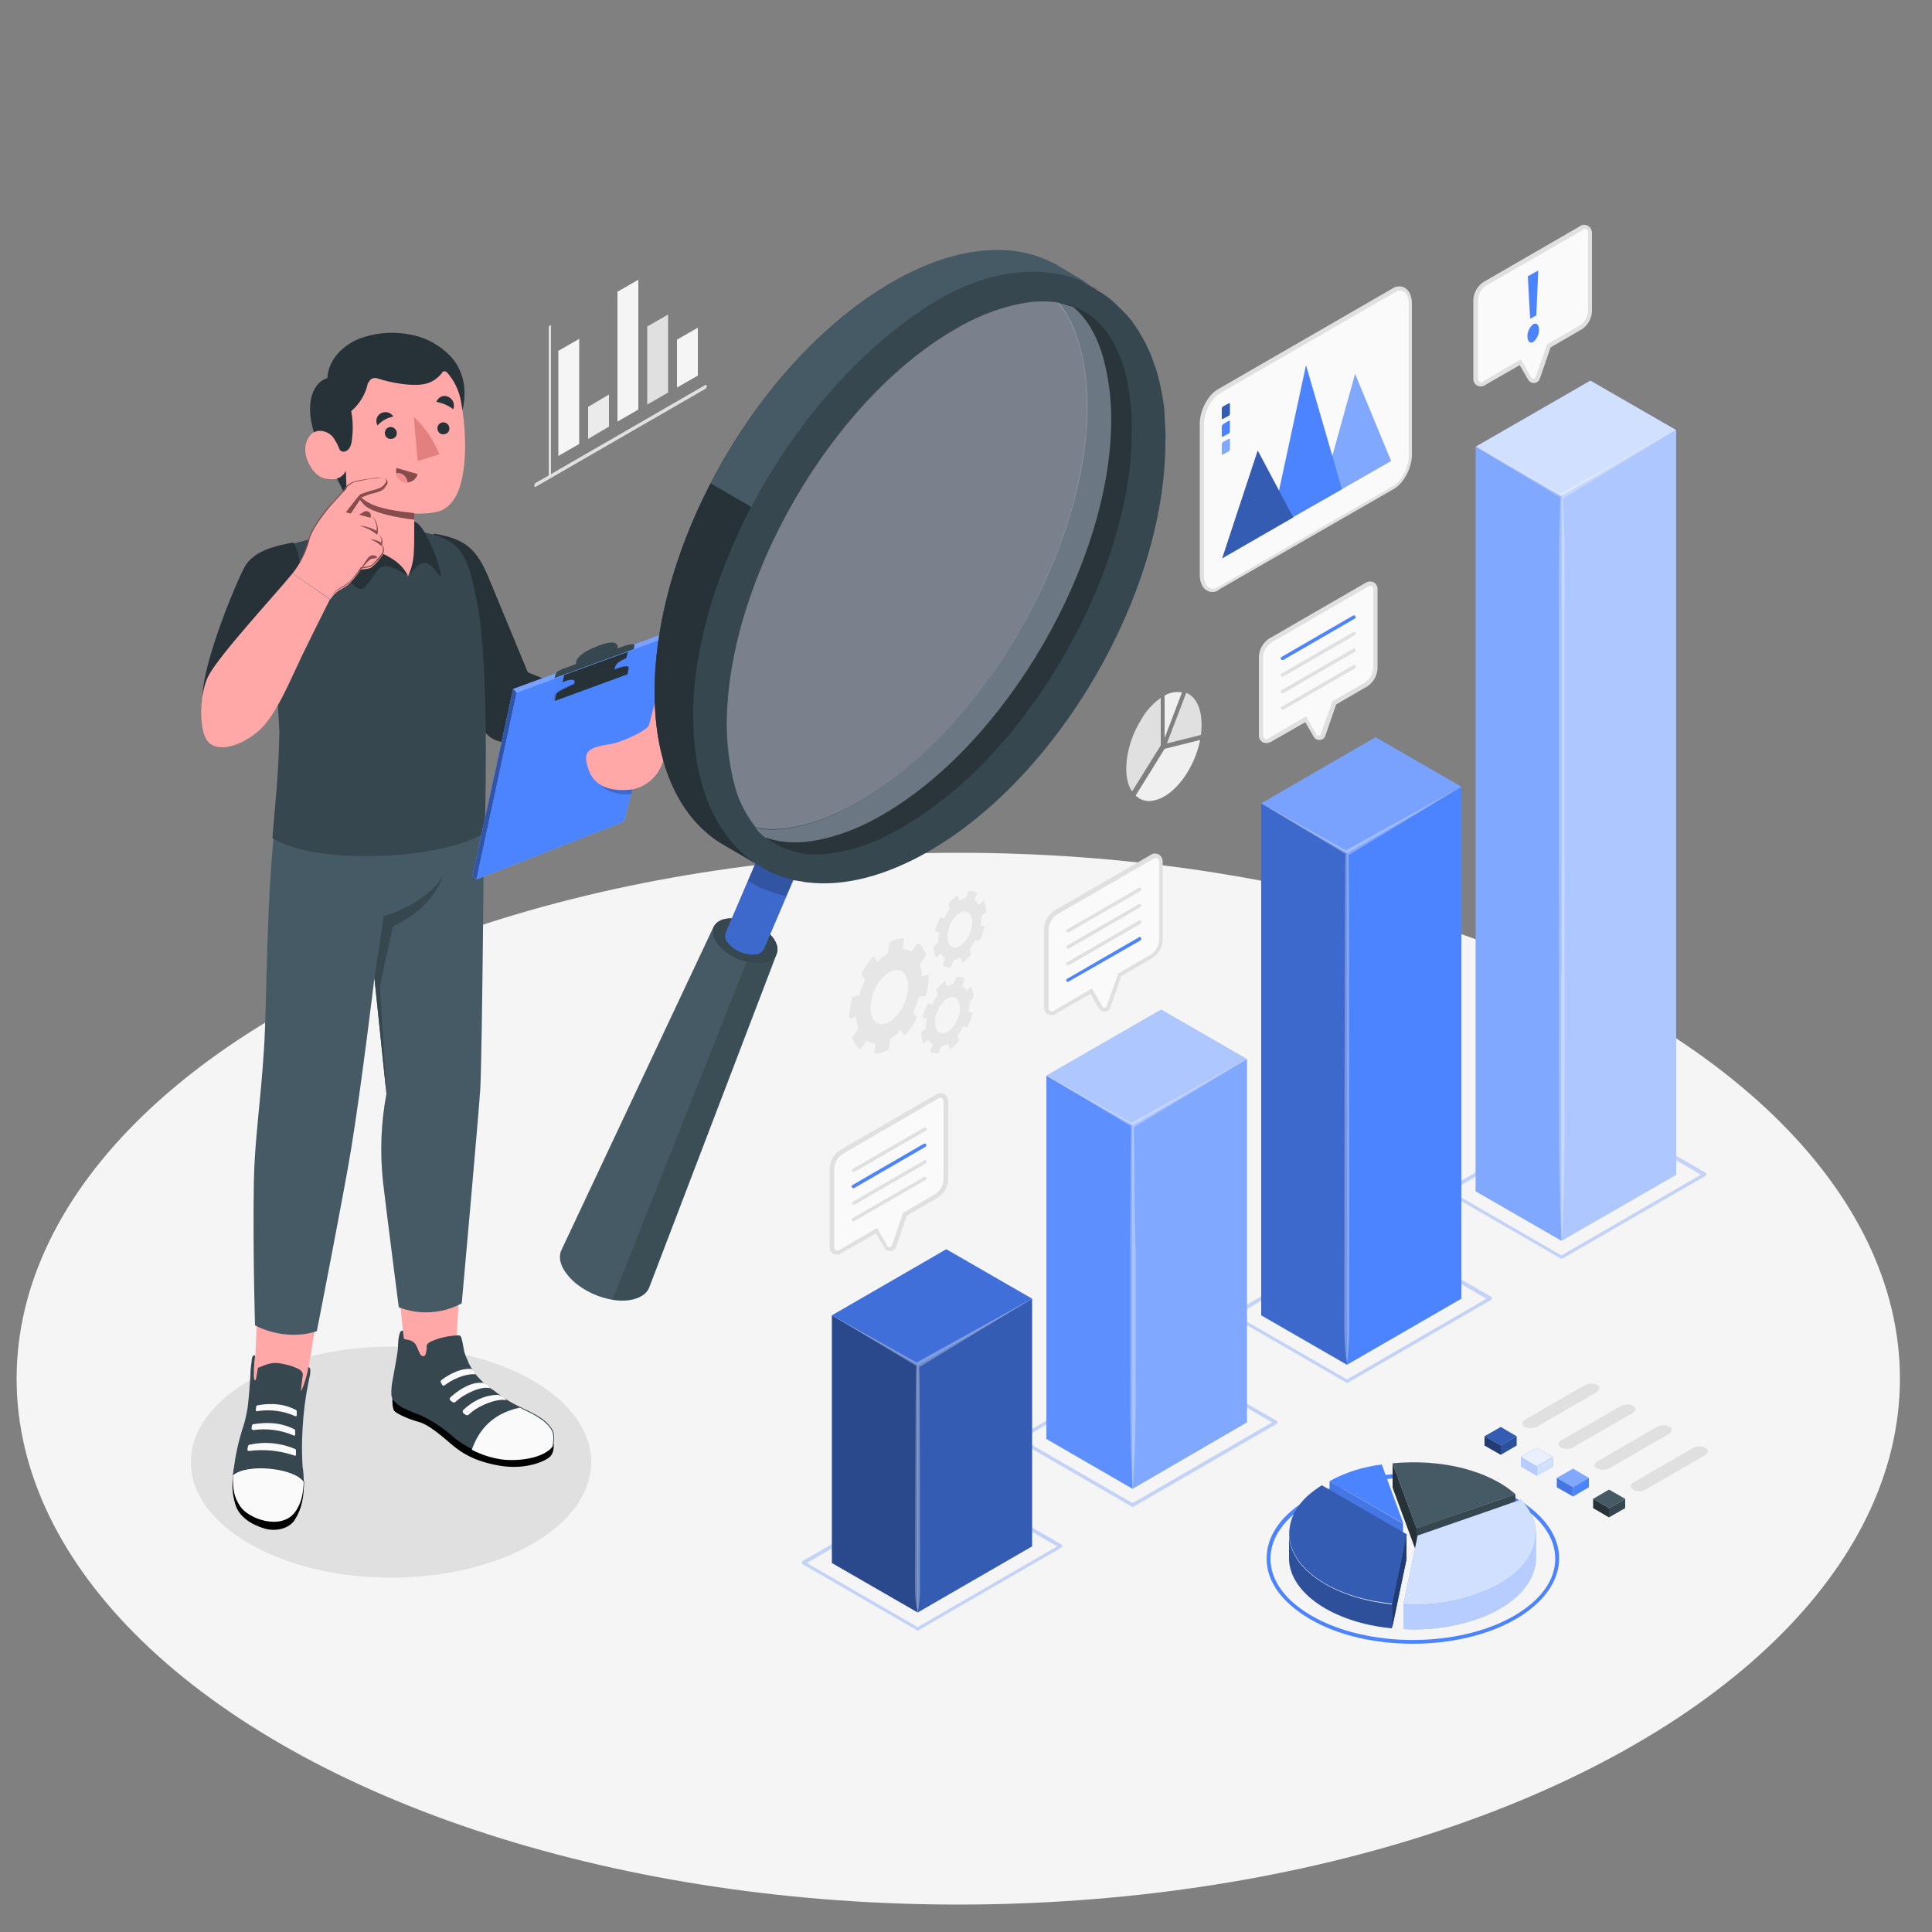 <?xml version="1.0" encoding="utf-8"?>
<!-- Generator: Adobe Illustrator 24.0.1, SVG Export Plug-In . SVG Version: 6.00 Build 0)  -->
<svg version="1.1" id="Layer_1" xmlns="http://www.w3.org/2000/svg" xmlns:xlink="http://www.w3.org/1999/xlink" x="0px" y="0px"
	 viewBox="0 0 500 500" style="enable-background:new 0 0 500 500;" xml:space="preserve">
<rect x="0" y="0" width="500" height="500" fill="#808080" stroke="none"/>
<style type="text/css">
	.st0{fill:#F5F5F5;}
	.st1{fill:#E0E0E0;}
	.st2{fill:#FFA8A7;}
	.st3{fill:#37474F;}
	.st4{fill:#FAFAFA;}
	.st5{fill:#455A64;}
	.st6{fill:#263238;}
	.st7{fill:#874C4C;}
	.st8{fill:#F28F8F;}
	.st9{fill:#E27F7F;}
	.st10{fill:#4C83FF;}
	.st11{opacity:0.25;fill:#FFFFFF;enable-background:new    ;}
	.st12{opacity:0.35;enable-background:new    ;}
	.st13{opacity:0.2;}
	.st14{opacity:0.1;}
	.st15{opacity:0.2;enable-background:new    ;}
	.st16{opacity:0.15;enable-background:new    ;}
	.st17{opacity:0.25;enable-background:new    ;}
	.st18{opacity:0.1;fill:#4C83FF;enable-background:new    ;}
	.st19{opacity:0.3;fill:#FFFFFF;enable-background:new    ;}
	.st20{opacity:0.3;enable-background:new    ;}
	.st21{fill:#E6E6E6;}
	.st22{fill:#EBEBEB;}
	.st23{fill:#F0F0F0;}
	.st24{opacity:0.4;enable-background:new    ;}
	.st25{opacity:0.6;fill:#FFFFFF;enable-background:new    ;}
	.st26{opacity:0.1;enable-background:new    ;}
	.st27{opacity:0.75;fill:#FFFFFF;enable-background:new    ;}
	.st28{opacity:0.55;enable-background:new    ;}
	.st29{opacity:0.88;fill:#FFFFFF;enable-background:new    ;}
	.st30{opacity:0.3;}
	.st31{opacity:0.1;fill:#FFFFFF;enable-background:new    ;}
	.st32{opacity:0.55;fill:#FFFFFF;enable-background:new    ;}
	.st33{opacity:0.45;enable-background:new    ;}
</style>
<g id="freepik--Floor--inject-31">
	<ellipse id="freepik--floor--inject-31" class="st0" cx="248" cy="356.8" rx="243.7" ry="136.1"/>
</g>
<g id="freepik--Shadow--inject-31">
	<ellipse id="freepik--shadow--inject-31" class="st1" cx="101.2" cy="378.4" rx="51.8" ry="29.9"/>
</g>
<g id="freepik--Character--inject-31">
	<g id="freepik--character--inject-31">
		<g id="freepik--Bottom--inject-31">
			<path class="st2" d="M118.2,348c-0.1-6.9,3.2-47.9,3.2-47.9l-20.4,9.7c2,24.8,3.7,36.7,3.6,38.7l0,0c-0.1,0.3-0.2,0.7-0.2,1
				c-0.2,4.5,5,7.3,9.1,10.5c3.4,2.9,7.1,5.4,11,7.6c3,1.6,9.2,2.1,10,0.3c-4.9-4-10.6-8.3-14.5-12.8
				C118.3,353,118.3,352.8,118.2,348z"/>
			<path d="M143.1,373.3c0.3,0,0.5,2.8-1,3.9c-1.7,1.3-6.6,3.2-12.9,2.1s-9.6-3.2-12.1-5.3s-5.9-5.2-8.7-6c-2.6-0.7-5.5-2-6.3-2.8
				s-0.5-4.3-0.5-4.3L143.1,373.3z"/>
			<path class="st3" d="M124.2,356.9c-0.4-0.4-0.8-0.8-1.1-1.3c-0.9-1.1-1.7-2.4-2.2-3.8c-0.3-0.6-0.5-1.2-0.7-1.8
				c-0.2-0.8-0.3-1.7-0.5-2.6c-0.1-0.4-0.2-0.8-0.3-1.2c-0.1-0.3-0.3-0.5-0.5-0.6c-0.2,0-0.3,0-0.5,0c-2.4,0.1-4.7,0.6-6.9,1.6
				c-0.6,0.3-1,0.6-1.1,1.2c0.1,0.7-0.1,1.5-0.3,2.2c-0.1,0.1-0.1,0.2-0.3,0.3c-0.2,0.1-0.4,0.1-0.6,0c-0.2-0.1-0.3-0.2-0.4-0.4
				c-0.6-0.9-0.8-2.1-1.5-2.9c-0.4-0.4-0.9-0.7-1.5-0.8c-0.3-0.1-1.2-0.1-1.3-0.5l-0.2-1.9c0,0-0.6-0.3-0.9,0.8
				c-0.3,1.1-0.4,2.3-0.4,3.5c-0.1,1.3-0.3,2.3-0.5,3.5c-0.3,1.5-0.5,3-0.8,4.5c-0.3,1.4-0.5,2.9-0.4,4.4c0.1,0.7,0.4,1.3,0.9,1.7
				c0.8,0.8,1.6,1.4,2.6,1.8c1.3,0.6,2.7,1.2,4.1,1.7c3.2,1.5,6.1,3.5,8.8,5.9c3.8,3,8.4,4.8,13.2,5.5c6.3,0.4,10.9-1.4,12.3-3.5
				c0.2-1.5,0.4-3-0.2-4.1c-2-3.6-6.8-5-10.6-7.1c-1.7-1-3.3-2.1-4.8-3.3C126.3,359,125.2,358,124.2,356.9z"/>
			<path class="st4" d="M120.6,366.2c0.2,0.1,0.5,0.1,0.7-0.1c2.8-2.7,8-4.3,9.7-3.7c0,0-0.2-0.8-2-1.4c0,0-4.6-0.4-9.1,3.9
				c-0.2,0.2-0.2,0.6,0,0.8c0,0,0.1,0.1,0.1,0.1L120.6,366.2z"/>
			<path class="st4" d="M126.7,359.3c-1.9-0.7-6.5,1.3-8.8,3.5c-0.2,0.2-0.5,0.2-0.7,0.1l-0.6-0.4c-0.2-0.2-0.3-0.5-0.1-0.8
				c0,0,0.1-0.1,0.1-0.1c1.3-1.2,5-4.2,8.5-3.7C125.1,357.9,126.6,358.6,126.7,359.3z"/>
			<path class="st4" d="M123.1,355.7c-1.4-0.3-5,0.5-8,2.8c-0.2,0.2-0.5,0.1-0.7-0.1c0,0,0,0,0-0.1l-0.3-0.5
				c-0.1-0.2-0.1-0.5,0.1-0.6c1-0.8,4.6-3.3,7.9-2.9C122.5,354.7,122.9,355.1,123.1,355.7z"/>
			<path class="st4" d="M134.5,364.3c-7.9,1.7-10.9,6.7-12.4,10.9c2.7,1.4,5.6,2.3,8.6,2.6c6.3,0.4,10.9-1.4,12.3-3.5
				c0.2-1.5,0.4-3-0.2-4.1C141.2,367.4,137.8,365.9,134.5,364.3z"/>
			<path class="st2" d="M85.9,318.9l-19-2.7c0.3,10-0.3,23.3-0.8,34.6c-0.5,2.4-0.6,5-0.3,7.5c0.4,2.2-3,17.6-2,22.1
				c1.4,6.8,12,4.6,12.4,0.6s1.7-12.3,3.1-23C80.5,348.7,85.8,319.5,85.9,318.9z"/>
			<path d="M78.7,383.4l-6.3-14.1c-1.8-1-3.9-3-5.8-1.9c-0.7,0.4-1.3,0.8-1.9,1.3c-1.5,1.5-1.6,3.6-2,5.5s-1.8,3.6-2.1,5.6
				c-0.6,3.7-0.7,6.1,0.3,9.5s4.3,5.3,7.6,6.3c2.8,0.8,6.3,0.1,7.8-2.3C78.2,390.3,78.6,387.4,78.7,383.4z"/>
			<path class="st3" d="M78.6,383.3c-2.6-3.4-14.9-4.7-18.3-1.6c0-0.5,0.1-0.9,0.2-1.5c0.4-3.4,1.1-6.7,2.1-9.9
				c0.7-2,1.2-4.1,1.5-6.1c0.3-2.1,0.6-6.6,0.7-8.1c0-1.5,0.2-3,0.4-4.5c0.1-0.4,0.2-1,0.8-0.8c0,0,0,0.7-0.1,1.2s-0.1,0.9-0.1,1.3
				c-0.1,0.9-0.1,1.8-0.1,2.7c0,0.4,0,0.7,0.1,1c0,0.1,0.1,0.1,0.2,0.2c0.3,0.1,0.2-0.5,0.3-0.6l0.4-2.3c0-0.1,0.1-0.2,0.1-0.3
				c0.1-0.1,0.1-0.1,0.2-0.1c1.9-0.8,3.4-1.4,5.3-1.1c1.1,0.2,2.2,0.4,3.3,0.8c0.8,0.3,2.1,0.7,2.6,1.5c0.2,0.4,0.2,0.8,0.1,1.2
				c-0.1,1-0.3,2.2-0.4,3.4c-0.2,1.4,1.6-3.3,1.9-5.9c0.7,0.2,0.7,1,0,4.1c-0.8,3.9-1.3,7.9-1.5,12c-0.2,3.2-0.2,6.4,0,9.6
				C78.5,380.7,78.6,382,78.6,383.3z"/>
			<path class="st4" d="M64.5,375.5c3.9-0.5,7.9-0.1,11.7,1.2c0.2,0.1,0.4,0,0.4-0.2c0,0,0-0.1,0-0.1v-1.1c0-0.1-0.1-0.2-0.2-0.3
				c-3.8-1.6-7.9-2-11.9-1.1c-0.1,0-0.2,0.1-0.3,0.3l-0.2,1C64.1,375.4,64.2,375.5,64.5,375.5C64.4,375.5,64.5,375.5,64.5,375.5z"/>
			<path class="st4" d="M65.6,370.1c3.5-0.5,7.2,0,10.4,1.4c0.2,0.1,0.4,0,0.4-0.2c0,0,0-0.1,0-0.1v-1c0-0.1-0.1-0.2-0.2-0.3
				c-0.9-0.4-4.3-2.4-10.7-1.3c-0.1,0-0.2,0.1-0.3,0.3l-0.1,0.9C65.3,370,65.4,370.1,65.6,370.1C65.6,370.1,65.6,370.1,65.6,370.1z"
				/>
			<path class="st4" d="M66.6,365.2c3.3-0.5,6.7-0.1,9.8,1.3c0.2,0.1,0.3,0,0.4-0.2c0,0,0-0.1,0-0.1v-1c0-0.1-0.1-0.2-0.2-0.3
				c-0.9-0.4-4-2.3-10-1.2c-0.1,0-0.2,0.1-0.3,0.3l-0.1,0.9c0,0.2,0.1,0.3,0.2,0.4C66.5,365.2,66.6,365.2,66.6,365.2z"/>
			<path class="st4" d="M60.3,381.8c-0.1,3.4,0.2,5.6,1.9,8.1c2.2,3.2,10.5,6.2,14.1,1.5c1.8-2.4,2.2-5.1,2.3-7.9
				C76.3,379.9,63.8,378.6,60.3,381.8z"/>
			<path class="st5" d="M71.5,210.4c-2.7,21.6-2.3,47.5-3.2,61.4s-2.4,23.3-2.6,33.9C65.4,323.5,66,343,66,343s7.5,4.3,16,1.5
				c0,0,7.1-36.2,8.9-47.3c2.6-15.9,6-44.1,6-44.1l3.1,30c-1.4,7.4-1.7,15-0.9,22.6c0.8,7,4.1,32.6,4.1,32.6
				c5.3,2.1,11.3,1.7,16.3-1c0,0,4.4-49,4.8-55.5c0.5-9.1,1.1-77,1-84.8L71.5,210.4z"/>
			<path class="st3" d="M96.9,253.1l2.4-16c0,0,10.8-3,15.3-10.3c-3,8.9-12.9,12.9-12.9,12.9l-3.4,15.5L100,283L96.9,253.1z"/>
		</g>
		<g id="freepik--Top--inject-31">
			<g id="freepik--Chest--inject-31">
				<path class="st6" d="M112.2,138.1c8.5,1.3,11.3,4.3,14.3,11.5c5.1,12.3,10.1,24.4,10.1,24.4l23.5,9.4l-2.1,15
					c0,0-18.1-3.7-28.7-6.5c-3-0.8-4.1-2.7-5.6-4.9c-1.2-1.8-12.9-23.5-12.9-23.5L112.2,138.1z"/>
				<path class="st3" d="M123.8,157.6c-2.2-11.3-3.2-16.4-10.6-18.9s-20-2.4-20-2.4c-3.8,1-15.7,3.8-20.8,5.4s-4.1,13.6-2.9,21.2
					c1.5,8.8,2.4,17.6,2.8,26.5c-0.2,12.2-1.3,20.5-1.8,27.5c11,7,43.2,5.8,54.9-1.3c0.3-5.8,0.4-21.1,0.3-28.7
					C125.4,172.8,124.7,162.4,123.8,157.6z"/>
				<path class="st6" d="M75.9,140.4c-4.4,0.8-9.9,2-12.4,6c-1.8,2.9-11.3,25.3-11.1,34.5c3.7,10.4,22.6-8.7,22.6-8.7
					C77.1,159.8,79.8,146.9,75.9,140.4z"/>
			</g>
			<g id="freepik--Head--inject-31">
				<path class="st6" d="M116.6,92.2c-2.8-2.9-6.4-4.9-10.4-5.6c-4-0.8-8-0.6-11.9,0.6c-4.5,1.3-9.3,5.2-9.6,10.7
					c-2.1,0.5-3.7,2.7-4.2,5.3c-0.8,4,0.4,8.3,1.9,11.9c0,0,4.8,8.7,5.7,10.5c1,2.1,1.8,3.9,1.8,3.9l-0.3-6.6
					c2.6-0.1,5.2-0.5,7.7-1.3c2.5-0.9,4.9-2,7.2-3.3c4.6-2.6,8.9-5.6,12.9-9c2.3-1.9,2.7-4,2.8-6.9
					C120.4,98.6,119.1,94.9,116.6,92.2z"/>
				<path class="st2" d="M95.2,99.2c-0.6,2.8-2.1,5.3-4.3,7.2c0.5,2.6,0.5,5.3,0.1,8c-0.1,0.6-0.3,1.1-0.6,1.6
					c-0.3,0.5-0.8,0.8-1.4,0.9c-0.8,0-1.1-0.4-1.3-1c-0.3-0.8-0.7-1.5-1.2-2.3c-0.2-0.3-0.4-0.6-0.7-0.9c-1.2-1.1-4.6-2.5-6.3,1.2
					s1.3,8.9,4.1,9.8c4.8,1.4,5.9-1.9,5.9-1.9l0.7,17.3c2.6,2.8,12.6,6.9,15.4,10.1c1.3-2.2,4.3-5.8,1.6-10.7v-5.6
					c1.9,0.1,3.8,0,5.7-0.4c2.5-0.4,4.9-2.7,6.1-6.5c2.3-7.4,1.2-17.5,0.3-22.1c-0.5-2.8-1.7-5.4-3.6-7.5c-0.3-0.4-0.9-0.4-1.2-0.1
					c-0.1,0.1-0.1,0.1-0.1,0.2c-1.3,1.7-3.2,2.8-5.3,3c-3,0.4-7.9-0.4-11.5-1.6c-0.9-0.3-1.9,0.2-2.2,1.1
					C95.3,99,95.2,99.1,95.2,99.2z"/>
				<path class="st7" d="M107.2,132.8c-4.5-0.5-9.1-1.2-11.6-2.6c-1.6-0.8-3-2.1-3.9-3.7c0,0,0.2,1.8,2.6,4.2
					c2.7,2.7,12.9,3.8,12.9,3.8V132.8z"/>
				<path class="st6" d="M102.7,112.1c0,0.9-0.7,1.5-1.6,1.5c-0.9,0-1.5-0.7-1.5-1.6c0-0.8,0.7-1.5,1.5-1.5
					C101.9,110.5,102.7,111.2,102.7,112.1z"/>
				<path class="st6" d="M112.9,104c1.6,0.3,3.1,0.9,4.4,1.9c0.5-1.3-0.1-2.7-1.3-3.2C114.8,102.1,113.5,102.7,112.9,104
					C113,103.9,113,104,112.9,104z"/>
				<path class="st7" d="M102.6,121.1l5.5,1.6c-0.4,1.5-1.9,2.4-3.4,2.1c0,0-0.1,0-0.1,0C103.1,124.3,102.2,122.7,102.6,121.1z"/>
				<path class="st8" d="M103.1,122.4c1.3,0.1,2.3,1.2,2.4,2.5c-0.3,0-0.6,0-0.9-0.1c-1-0.3-1.8-1.2-2-2.3
					C102.8,122.4,102.9,122.4,103.1,122.4z"/>
				<path class="st6" d="M101.8,107.8c-1.6,0.3-3,1.1-4.1,2.3c-0.6-1.1-0.3-2.5,0.8-3.1c0,0,0,0,0,0
					C99.7,106.3,101.1,106.7,101.8,107.8z"/>
				<path class="st6" d="M116.3,110.9c0,0.9-0.7,1.5-1.6,1.5c-0.9,0-1.5-0.7-1.5-1.6c0-0.8,0.7-1.5,1.5-1.5
					C115.6,109.3,116.3,110,116.3,110.9L116.3,110.9z"/>
				<path class="st9" d="M107.1,107.9l1,11.4l5.6-1.7C112.2,113.9,110,110.6,107.1,107.9z"/>
				<path class="st6" d="M105.6,149.1c-2-1.2-5.9-4.1-7.8-1.6s-3.4,5.3-4.8,4.9s-6.1-4.9-7.8-8.7c-0.9-2.1-1.3-4.4-1.4-6.6
					c0,0,1.7-1.9,3.1-3.3c1.6-1.6,1.8-2,3-2.1l0.2,4.3c0.3,1.7,1.2,3.2,2.6,4.3C96.1,142.6,103.1,143.6,105.6,149.1z"/>
				<path class="st6" d="M105.6,149.1c1.2-1.1,2.8-3.9,4.7-3.4s3.8,4.3,3.8,3.3s-1.6-6.4-3.2-9.4c-1.2-2.3-2.4-4.3-3.7-4.6v3.3
					c0,0,0,2.9-0.1,4.6C107,145.1,106.5,147.2,105.6,149.1z"/>
			</g>
			<g id="freepik--Hand--inject-31">
				<path class="st2" d="M75.7,148.4c1.9-2.4,3.3-5.1,4.2-8.1c0.8-3.4,3.6-6.6,4.5-7.9s2.9-3.2,4.4-5s2-2.3,4.1-2.7
					c3-0.5,5.3-1,6.5-0.6s1.1,1.1,0.1,2.2s-3.2,1.3-3.8,1.5c-0.7,0.2-2.1,0.8-2.1,0.8l-2.8,4.1c1.9,0.3,3.8,0.8,5.6,1.4
					c0.9,0.5,1.7,2.9,1.3,4.2c0,0,1.7,1.2,1,2.9c0,0,1.1,1.4,0.3,2.5c-0.8,1.1-1.7,2.2-2.8,3.1c-0.6,0.5-2.8,0.6-2.8,0.6
					c-1,1.5-2.2,2.9-3.5,4.1c-1.6,1.2-2.7,1.1-4.4,3.6L75.7,148.4z"/>
				<path class="st7" d="M92.9,133.2c1.1-0.5,1.4-1.2,2.4-0.8s0.6,1.6,0.6,1.6L92.9,133.2z"/>
				<path class="st7" d="M97.6,138.4c-0.7-0.6-1.5-1.1-2.3-1.5c-0.8-0.4-2.3-0.9-2.3-0.9c1.1,0.1,2.2,0.4,3.3,0.8
					c0.5,0.2,1,0.5,1.5,0.8C97.8,137.8,97.7,138.1,97.6,138.4L97.6,138.4z"/>
				<path class="st7" d="M97.8,140c0.4,0.2,0.7,0.3,1.1,0.5c0,0.3-0.1,0.5-0.2,0.8c-0.9-0.8-1.9-1.4-3-1.8
					C96.4,139.6,97.1,139.7,97.8,140z"/>
				<path class="st7" d="M93,148c0.6-1.3,1.4-2.5,2.3-3.7c0.6-0.7,1.6-0.8,2.3-0.2c0.3,0.4-1.2,0.4-1.7,0.6
					C94.8,145.6,93.8,146.8,93,148z"/>
				<path class="st7" d="M89.5,132.6c0,0,0.9-1.2,2.4-3.1s1.4-1.7,2.9-1.9s4.3-0.8,5.1-1.7c-0.1,0.2-0.3,0.3-0.4,0.5
					c-1,1-3.2,1.3-3.8,1.5s-2.1,0.8-2.1,0.8l-2.8,4.2L89.5,132.6z"/>
				<path class="st2" d="M75.7,148.4c-5,6.1-18.5,20.6-21.7,26.4c-2.2,4-2.7,13.3-0.5,16.7s8.5,2,13.6-2.5
					c4.4-3.9,8.1-13.2,11.3-19.8s7-14.1,7-14.1L75.7,148.4z"/>
				<path class="st7" d="M75.7,148.4c1.1-1.5,2.2-3.2,3-4.9c0.4-0.9,0.7-1.8,1-2.7c0.2-0.9,0.5-1.9,0.9-2.7c0.8-1.7,1.9-3.4,3.1-4.9
					c1.1-1.5,2.4-3,3.7-4.4c0.7-0.7,1.3-1.4,1.9-2.2c0.6-0.8,1.4-1.4,2.3-1.8c0.9-0.2,1.9-0.4,2.8-0.6c0.9-0.2,1.9-0.3,2.8-0.4
					c0.5-0.1,1-0.1,1.4-0.1c0.5,0,1,0.2,1.4,0.4c0.2,0.2,0.3,0.5,0.3,0.8c0,0.3-0.1,0.5-0.3,0.7c-0.3,0.4-0.6,0.7-1.1,1
					c-0.9,0.5-1.8,0.8-2.7,0.9c-0.9,0.2-1.8,0.6-2.7,1l0.1-0.1l-2.8,4.1l-0.1-0.2c1.7,0.3,3.4,0.7,5.1,1.2c0.2,0.1,0.4,0.2,0.6,0.3
					c0.2,0.1,0.4,0.3,0.5,0.5c0.3,0.4,0.5,0.8,0.6,1.2c0.3,0.8,0.4,1.7,0.2,2.6v-0.1c0.5,0.3,0.8,0.8,1.1,1.3
					c0.1,0.3,0.2,0.6,0.2,0.8c0,0.3-0.1,0.6-0.2,0.8v-0.1c0.6,0.7,0.7,1.6,0.4,2.4c-0.4,0.7-0.9,1.4-1.5,1.9
					c-0.3,0.3-0.6,0.6-0.9,0.9c-0.3,0.3-0.6,0.6-1,0.7c-0.8,0.2-1.6,0.4-2.4,0.4h0.1c-0.5,0.8-1.1,1.5-1.7,2.2c-0.6,0.7-1.3,1.4-2,2
					c-0.8,0.6-1.6,0.9-2.4,1.4c-0.7,0.6-1.4,1.2-1.9,2c0.5-0.8,1.1-1.5,1.8-2.1c0.8-0.6,1.6-0.9,2.4-1.5c0.8-0.6,1.4-1.2,2-2
					c0.6-0.7,1.1-1.5,1.7-2.3l0,0l0,0c0.8,0,1.6-0.2,2.4-0.4c0.4-0.2,0.7-0.4,0.9-0.7c0.3-0.3,0.6-0.6,0.8-0.9
					c0.6-0.6,1.1-1.2,1.5-1.9c0.2-0.8,0.1-1.6-0.4-2.2l0,0v-0.1c0.1-0.2,0.1-0.5,0.1-0.8c0-0.3-0.1-0.5-0.2-0.8
					c-0.2-0.5-0.6-0.9-1-1.2h-0.1v-0.1c0.2-0.8,0.1-1.7-0.2-2.5c-0.3-0.8-0.7-1.6-1.6-1.8c-1.7-0.5-3.4-0.8-5-1.1h-0.2l0.1-0.2
					l2.8-4.1l0,0l0,0c0.9-0.4,1.8-0.8,2.7-1c0.9-0.2,1.8-0.5,2.7-0.9c0.4-0.3,0.7-0.6,1-1c0.3-0.4,0.4-0.8,0-1.1
					c-0.8-0.4-1.8-0.5-2.7-0.3c-1,0.1-1.9,0.3-2.8,0.4c-0.9,0.1-1.9,0.3-2.8,0.6c-0.9,0.3-1.7,0.9-2.2,1.7c-0.6,0.7-1.2,1.5-1.9,2.2
					c-1.3,1.4-2.6,2.8-3.7,4.3c-1.2,1.5-2.2,3.1-3.1,4.8c-0.4,0.9-0.7,1.8-0.9,2.7c-0.3,0.9-0.6,1.8-1,2.7
					C77.8,145.3,76.8,146.9,75.7,148.4z"/>
			</g>
			<polygon class="st10" points="173,163.5 132.8,178.3 122.3,226.6 123.3,227.6 161.5,212.6 173.9,164.4 			"/>
			<polygon class="st11" points="173,163.5 132.8,178.3 122.3,226.6 123.3,227.6 161.5,212.6 173.9,164.4 			"/>
			<polygon class="st10" points="133.7,179.3 123.3,227.6 122.3,226.6 132.8,178.3 			"/>
			<polygon class="st12" points="133.7,179.3 123.3,227.6 122.3,226.6 132.8,178.3 			"/>
			<polygon class="st10" points="173.9,164.4 133.7,179.3 123.3,227.6 161.5,212.6 			"/>
			<g class="st13">
				<path d="M155.4,203c0.4,0.9,3.5,3,8,2.5l0.7-2.8L155.4,203z"/>
			</g>
			<g class="st14">
				<path d="M161.9,174.5l0.3-1.6c0.2-0.9-2.2-0.4-5.3,1.1l-7.3,2.3c-3.1,1.5-6,2.6-6.2,3.5l-0.3,1.6L161.9,174.5z"/>
			</g>
			<path class="st3" d="M164.2,167.1c0.1-0.6-0.8-0.4-2.1-0.1l-2.3,0.8c0,0,0.8-2.8-4.6-0.8c-6.9,2.5-6.1,4.8-6.1,4.8
				c-0.9,0.4-1.9,0.8-2.9,1.1c-2,0.7-2.2,1.1-2.4,1.6l-0.3,1l20.5-7.5C164,168.1,164.1,167.7,164.2,167.1z"/>
			<path class="st6" d="M162.1,170.3c-1.9,0.9-2.7,1.3-3,2.7c-0.3,1.6-0.4,2.2-0.4,2.2l-10.7,4.4c0,0,0.6-2.3,0.7-3.1
				s-1.3-0.8-3.1,0.1l0.4-1.9l16.5-6L162.1,170.3z"/>
			<path class="st6" d="M162.4,174.5l0.3-1.6c0.2-0.9-2.2-0.4-5.3,1.1l-7.3,2.3c-3.1,1.5-6,2.6-6.2,3.5l-0.3,1.6L162.4,174.5z"/>
			<path class="st2" d="M169.7,181c0,0-1.4,5.3-1.7,6.6s-6.9,4.5-10.2,5c-6.3,0.9-7,2.3-5.4,6.8c1.5,4.1,5.6,5.6,11.3,4.9
				c3.7-0.8,6.6-3.4,7.8-7c1.8-5.3,0.7-11,1.4-14.1S171.3,179.1,169.7,181z"/>
		</g>
	</g>
</g>
<g id="freepik--magnifying-glass--inject-31_1_">
	<g id="freepik--Glass--inject-31">
		<g id="freepik--magnifying-glass--inject-31">
			<path class="st5" d="M184.6,240L184.6,240c0.5-1.2,1.8-2.1,3.8-2.3c4.4-0.3,8.7,1.5,11.6,4.9c1.2,1.6,1.5,3.1,1,4.3l0,0
				l-32.9,86.1l0,0c-0.6,1.8-2.5,3.1-5.4,3.5c-5.5,0.7-12.8-2.4-16.1-6.9c-1.8-2.3-2.1-4.6-1.2-6.3l0,0L184.6,240z"/>
			<path class="st3" d="M200,242.6c2.4,3.2,1.1,6.2-2.8,6.6c-4.4,0.3-8.7-1.5-11.5-4.9c-2.4-3.2-1.1-6.2,2.8-6.6
				C192.9,237.4,197.2,239.3,200,242.6z"/>
			<path class="st10" d="M200.8,215c2.7-0.2,5.3,0.9,7,3c0.7,0.7,0.9,1.7,0.6,2.6l0,0l-10.7,25l0,0c-0.5,0.8-1.3,1.4-2.3,1.4
				c-2.7,0.2-5.3-0.9-7-3c-0.7-0.7-0.9-1.7-0.6-2.6l10.7-25l0,0C199,215.5,199.9,215,200.8,215z"/>
			<path class="st15" d="M200.8,215c2.7-0.2,5.3,0.9,7,3c0.7,0.7,0.9,1.7,0.6,2.6l0,0l-10.7,25l0,0c-0.5,0.8-1.3,1.4-2.3,1.4
				c-2.7,0.2-5.3-0.9-7-3c-0.7-0.7-0.9-1.7-0.6-2.6l10.7-25l0,0C199,215.5,199.9,215,200.8,215z"/>
			<path class="st15" d="M193.6,227.9l0.7,0.4l0,0l0.1,0.1l0,0l0.1,0.1l0.2,0.1c0.5,0.3,1,0.5,1.4,0.8c0.6,0.3,1.2,0.6,1.8,0.8
				c0.6,0.2,1.1,0.4,1.7,0.6c0.3,0.1,0.6,0.2,0.9,0.3c0.3,0.1,0.7,0.2,1,0.3c0.3,0.1,0.6,0.2,1,0.3c0.2,0.1,0.5,0.1,0.7,0.1h0.3
				l4.8-11.2l0,0c0.3-0.9,0.1-1.9-0.6-2.6c-0.3-0.4-0.6-0.7-1-1c-3,0.9-6.1,1.4-9.2,1.6L193.6,227.9z"/>
			<path class="st16" d="M193.2,249l-34.7,87.4c1.4,0.2,2.7,0.3,4.1,0.1c2.9-0.4,4.8-1.7,5.4-3.5l0,0l32.9-86.1
				c-0.5,1.2-1.8,2.1-3.8,2.3C195.8,249.4,194.5,249.3,193.2,249z"/>
			<path class="st3" d="M301.6,111.5c0-0.7-0.1-1.4-0.1-2.1s-0.1-1.4-0.1-2.1c0-0.5-0.1-0.9-0.1-1.4c-0.1-1.2-0.3-2.4-0.5-3.5
				c-0.1-0.5-0.2-1-0.3-1.6s-0.2-1-0.3-1.4c-0.3-1.3-0.6-2.6-1-3.8c-0.2-0.6-0.4-1.2-0.6-1.7c0-0.1-0.1-0.2-0.1-0.3
				c-0.2-0.6-0.4-1.1-0.6-1.6s-0.5-1.3-0.8-1.8s-0.4-0.9-0.6-1.3c-0.1-0.3-0.3-0.6-0.5-0.9c-0.2-0.4-0.4-0.8-0.6-1.1
				c0-0.1-0.1-0.2-0.1-0.2c-0.2-0.3-0.4-0.6-0.6-1s-0.3-0.4-0.4-0.6c-0.9-1.4-1.9-2.8-3.1-4l-0.6-0.6c-0.2-0.2-0.3-0.3-0.5-0.5
				s-0.4-0.4-0.6-0.6c-0.6-0.6-1.2-1.1-1.8-1.7c-0.3-0.3-0.6-0.5-0.9-0.7s-0.6-0.5-1-0.7c-0.5-0.4-1-0.7-1.6-1l-0.4-0.3l-0.1-0.1
				l0,0l-9.9-5.8l0,0l-0.1-0.1c-4.8-2.7-10.3-4.1-15.8-4c-8.2,0-17.5,2.7-27.3,8.4C196.8,92.6,169.4,140,169.4,179
				c0,19.4,6.8,33.1,17.8,39.6h0.1l0,0l9.9,5.8l0,0l0.1,0.1l0,0l0.1,0.1c0.1,0,0.1,0.1,0.2,0.1c0.5,0.3,1,0.5,1.4,0.8
				c0.6,0.3,1.2,0.6,1.9,0.8c0.5,0.2,1.1,0.4,1.7,0.6c0.3,0.1,0.6,0.2,0.9,0.3c0.3,0.1,0.7,0.2,1,0.3c0.3,0.1,0.6,0.2,1,0.3
				c0.2,0.1,0.5,0.1,0.7,0.1c0.4,0.1,0.9,0.2,1.3,0.2c0.1,0,0.2,0.1,0.3,0.1c0.5,0.1,1.1,0.2,1.6,0.2c9.1,1,19.7-1.6,31-8.1
				c33.8-19.5,61.2-66.9,61.2-105.9C301.7,113.3,301.6,112.4,301.6,111.5z M190.2,203.5c-1.4-5.2-2.1-10.6-2.1-16
				c0-37,27-83.8,59.1-102.3c4.7-2.8,9.7-4.9,15-6.2c2.5-0.6,5.1-1,7.7-1c1.3,0,2.6,0.1,3.9,0.3h0.1c6.5,7.8,7.5,20.2,7.5,26.8
				c0,37-27,83.8-59,102.3c-8.1,4.7-16,7.2-22.7,7.2c-1.4,0-2.8-0.2-4.1-0.5l0,0C193.1,210.9,191.2,207.3,190.2,203.5L190.2,203.5z"
				/>
			<path class="st17" d="M292.9,111.6c0,19.6-7.6,42-19.6,61.5c-0.6,0.9-1.1,1.8-1.7,2.8s-1,1.6-1.5,2.3c-1.1,1.7-2.3,3.3-3.5,4.9
				c-0.6,0.8-1.1,1.5-1.7,2.3c-0.6,0.8-1.3,1.6-1.9,2.5c-1.2,1.6-2.5,3.1-3.8,4.5c-0.9,1-1.7,1.9-2.6,2.9
				c-6.6,7.3-14.3,13.5-22.7,18.6c-1.5,0.9-3,1.7-4.5,2.4c-4.9,2.5-10.1,4.1-15.6,4.7c-0.9,0.1-1.7,0.1-2.6,0.1c-0.4,0-0.9,0-1.3,0
				l0,0c-0.8,0-1.6-0.1-2.4-0.3c-0.4-0.1-0.8-0.1-1.1-0.2s-0.8-0.2-1.1-0.3c-3.8-1-7.2-3.1-9.6-6.2c1.3,0.4,2.7,0.5,4.1,0.5
				c6.7,0,14.6-2.5,22.7-7.2c32-18.5,59-65.3,59-102.3c0-6.6-1-19-7.5-26.8h-0.1c8.4,1.3,13.1,7,15.8,13.6c0.8,1.9,1.4,3.8,1.8,5.7
				c0,0.1,0,0.2,0.1,0.3c0.1,0.3,0.2,0.7,0.2,1.1s0.1,0.7,0.2,1c0,0.1,0,0.2,0,0.3c0.1,0.4,0.1,0.7,0.2,1.1c0.2,1.4,0.4,2.7,0.5,4
				c0,0.4,0.1,0.7,0.1,1.1s0,0.5,0.1,0.8c0,0.1,0,0.2,0,0.3c0,0.3,0,0.6,0,0.8c0,0.1,0,0.2,0,0.2c0,0.4,0,0.7,0,1
				C292.9,110.4,292.9,111,292.9,111.6z"/>
			<path class="st6" d="M196.4,224l-9.2-5.4c-11-6.4-17.8-20.1-17.8-39.5c0-17.4,5.4-36.5,14.5-54l10.5,6c-9,17.5-15,36.4-15,53.8
				C179.3,203.9,185.8,217.4,196.4,224z"/>
			<path class="st5" d="M283.9,74.7L283.9,74.7L283.9,74.7l-10-5.9l0,0l-0.1-0.1c-4.8-2.7-10.3-4.1-15.8-4c-8.2,0-17.5,2.7-27.3,8.4
				c-18.7,10.8-35.5,30.2-46.7,52l10.4,6.1l-0.2,0.4c11.3-21.5,27.9-41,46.4-52.7c16.8-10.6,32.7-10.7,43.8-4L283.9,74.7z"/>
		</g>
		<path class="st18" d="M287.5,108.5c0,37-27,83.8-59.1,102.3c-4.7,2.8-9.7,4.9-15,6.2c-2.5,0.6-5.1,1-7.7,1c-2.7,0-5.3-0.4-7.8-1.3
			c-4-3.3-6.4-8.2-7.8-13.1c-1.4-5.2-2.1-10.6-2.1-16c0-37,27-83.8,59.1-102.3c4.7-2.8,9.7-4.9,15-6.2c2.5-0.6,5.1-1,7.7-1
			c2.7,0,5.3,0.4,7.8,1.3c4,3.3,6.4,8.2,7.8,13.1C286.9,97.7,287.6,103.1,287.5,108.5z"/>
		<path class="st19" d="M205.8,218c2.6,0,5.2-0.4,7.7-1c5.3-1.3,10.3-3.4,15-6.2c32-18.5,59.1-65.3,59.1-102.3
			c0-5.4-0.7-10.8-2.1-16c-1.4-4.9-3.8-9.8-7.8-13.1l-0.4-0.1c-0.4-0.1-0.7-0.2-1.1-0.3l-0.6-0.2c-0.4-0.1-0.7-0.2-1.1-0.3l-0.7-0.1
			h-0.1h0.1c6.6,7.8,7.5,20.2,7.5,26.8c0,37-27,83.8-59,102.3c-8.1,4.7-16,7.2-22.7,7.2c-1.4,0-2.8-0.2-4.1-0.5l0.1,0.1
			c0.7,0.9,1.5,1.7,2.4,2.4C200.5,217.6,203.2,218,205.8,218z"/>
	</g>
</g>
<g id="freepik--pyramid-chart--inject-31_1_">
	<g id="freepik--pyramid-chart--inject-31">
		<path class="st4" d="M360.6,126.1l-45.2,26.1c-2.4,1.4-4.4-0.1-4.4-3.3v-39.2c0-3.2,2-7,4.4-8.4l45.2-26.1
			c2.4-1.4,4.4,0.1,4.4,3.3v39.2C365,121,363.1,124.7,360.6,126.1z"/>
		<path class="st1" d="M313.7,153.2c-0.5,0-0.9-0.1-1.4-0.4c-1.1-0.6-1.8-2.1-1.8-4v-39.2c0-3.4,2.1-7.3,4.6-8.8l45.2-26.1
			c1-0.7,2.3-0.8,3.3-0.2c1.1,0.7,1.8,2.1,1.8,4v39.2c0,3.4-2.1,7.3-4.6,8.8l-45.2,26C315.1,153,314.4,153.2,313.7,153.2z
			 M362.4,75.2c-0.5,0-1,0.2-1.5,0.5l-45.2,26.1c-2.3,1.3-4.1,4.9-4.1,8v39.2c0,1.5,0.5,2.7,1.3,3.1c0.8,0.4,1.7,0.3,2.4-0.2
			l45.2-26.1c2.3-1.3,4.1-4.9,4.1-7.9V78.6c0-1.5-0.5-2.7-1.3-3.1C363,75.3,362.7,75.2,362.4,75.2L362.4,75.2z"/>
		<polygon class="st10" points="350.7,96.8 341.5,129.9 360,119.3 		"/>
		<polygon class="st19" points="350.7,96.8 341.5,129.9 360,119.3 		"/>
		<polygon class="st10" points="338,94.5 328.8,137.2 347.3,126.6 		"/>
		<polygon class="st10" points="325.5,116.6 316.3,144.5 334.7,133.9 		"/>
		<polygon class="st20" points="325.5,116.6 316.3,144.5 334.7,133.9 		"/>
		<path class="st10" d="M318,107.6l-1.5,0.8c-0.2,0.1-0.3,0-0.3-0.2v-2.4c0-0.2,0.1-0.4,0.3-0.6l1.5-0.8c0.2-0.1,0.3,0,0.3,0.2v2.4
			C318.3,107.3,318.2,107.5,318,107.6z"/>
		<path class="st20" d="M318,107.6l-1.5,0.8c-0.2,0.1-0.3,0-0.3-0.2v-2.4c0-0.2,0.1-0.4,0.3-0.6l1.5-0.8c0.2-0.1,0.3,0,0.3,0.2v2.4
			C318.3,107.3,318.2,107.5,318,107.6z"/>
		<path class="st10" d="M318,112.2l-1.5,0.8c-0.2,0.1-0.3,0-0.3-0.2v-2.4c0-0.2,0.1-0.4,0.3-0.6l1.5-0.9c0.2-0.1,0.3,0,0.3,0.2v2.4
			C318.3,111.8,318.2,112.1,318,112.2z"/>
		<path class="st10" d="M318,116.8l-1.5,0.8c-0.2,0.1-0.3,0-0.3-0.2V115c0-0.2,0.1-0.4,0.3-0.6l1.5-0.8c0.2-0.1,0.3,0,0.3,0.2v2.4
			C318.3,116.4,318.2,116.6,318,116.8z"/>
		<path class="st19" d="M318,116.8l-1.5,0.8c-0.2,0.1-0.3,0-0.3-0.2V115c0-0.2,0.1-0.4,0.3-0.6l1.5-0.8c0.2-0.1,0.3,0,0.3,0.2v2.4
			C318.3,116.4,318.2,116.6,318,116.8z"/>
	</g>
</g>
<g id="freepik--Gears--inject-31">
	<g id="freepik--Gear--inject-31">
		<path class="st21" d="M239.4,257.8c0.2-0.1,0.3-0.2,0.3-0.4c0.2-0.8,0.4-1.6,0.5-2.5c0.1-0.8,0.2-1.6,0.2-2.4
			c0-0.2-0.1-0.3-0.2-0.3l-1.6,0.5c0-1.1-0.2-2.2-0.5-3.3l1.4-2c0.1-0.2,0.2-0.4,0.1-0.6c-0.4-1-1.1-2-1.9-2.7
			c-0.1-0.1-0.3,0-0.4,0.2l-1.4,2c-0.7-0.5-1.5-0.7-2.3-0.7l0.3-2.4c0-0.2-0.1-0.4-0.2-0.4c-0.6,0-1.1,0.2-1.6,0.3
			c-0.6,0.2-1.2,0.4-1.7,0.7c-0.2,0.1-0.3,0.3-0.3,0.5l-0.3,2.4c-1,0.6-1.9,1.4-2.7,2.2l-0.9-1.3c-0.1-0.1-0.2-0.1-0.4,0.1
			c-1.1,1.3-2,2.7-2.8,4.1c-0.1,0.2-0.1,0.4,0,0.5l0.9,1.3c-0.6,1.2-1.1,2.5-1.5,3.9l-1.6,0.5c-0.2,0.1-0.3,0.2-0.3,0.4
			c-0.2,0.8-0.4,1.6-0.5,2.5c-0.1,0.8-0.2,1.6-0.2,2.4c0,0.2,0.1,0.3,0.2,0.3l1.6-0.5c0,1.1,0.2,2.2,0.5,3.2l-1.4,2
			c-0.1,0.2-0.2,0.4-0.1,0.5c0.4,1,1,2,1.9,2.7c0.1,0.1,0.3,0,0.4-0.2l1.4-2c0.7,0.4,1.4,0.7,2.3,0.7l-0.3,2.4
			c0,0.2,0.1,0.4,0.2,0.3c0.6,0,1.1-0.1,1.6-0.3c0.6-0.2,1.2-0.4,1.7-0.7c0.2-0.1,0.3-0.3,0.3-0.5l0.3-2.4c1-0.6,1.9-1.4,2.7-2.2
			l0.9,1.3c0.1,0.1,0.2,0.1,0.4-0.1c1.1-1.3,2-2.7,2.8-4.1c0.1-0.2,0.1-0.4,0-0.5l-0.9-1.3c0.6-1.2,1.1-2.5,1.5-3.9L239.4,257.8z
			 M231,263.9c-4.3,3.3-7.2-0.9-4.9-7.1c0.6-1.8,1.7-3.4,3.2-4.6c4.3-3.3,7.2,0.9,4.9,7.1C233.6,261,232.5,262.6,231,263.9z"/>
		<path class="st21" d="M251.9,258.3c0.1-0.1,0.1-0.2,0.1-0.3c0-0.5-0.1-1-0.2-1.4c-0.1-0.4-0.2-0.8-0.4-1.2c0-0.1-0.1-0.1-0.2,0
			l-1.1,1c-0.2-0.5-0.6-1-1.1-1.3l0.6-1.6c0-0.1,0-0.2,0-0.3c-0.6-0.3-1.3-0.5-2-0.4c-0.1,0-0.1,0.1-0.2,0.2l-0.6,1.6
			c-0.6,0.1-1.2,0.4-1.8,0.7l-0.3-1.3c0-0.1-0.1-0.1-0.1-0.1c0,0,0,0,0,0c-0.4,0.3-0.8,0.6-1.1,0.9c-0.4,0.4-0.8,0.8-1.1,1.2
			c-0.1,0.1-0.1,0.2-0.1,0.3l0.3,1.3c-0.5,0.7-1,1.5-1.4,2.3l-1-0.2c-0.1,0-0.1,0-0.2,0.1c-0.5,1.1-0.9,2.2-1.2,3.4
			c0,0.1,0,0.2,0.1,0.2l1,0.2c-0.2,0.8-0.3,1.7-0.3,2.5l-1.1,1c-0.1,0.1-0.1,0.2-0.1,0.3c0,0.5,0.1,1,0.2,1.4
			c0.1,0.4,0.2,0.8,0.4,1.2c0,0.1,0.1,0.1,0.2,0l1.1-1c0.2,0.5,0.6,1,1.1,1.3l-0.6,1.7c0,0.1,0,0.2,0,0.2c0.6,0.3,1.3,0.5,2,0.4
			c0.1,0,0.1-0.1,0.2-0.2l0.6-1.6c0.6-0.1,1.2-0.4,1.8-0.7l0.3,1.3c0,0,0,0.1,0.1,0.1c0,0,0.1,0,0.1,0c0.4-0.3,0.8-0.6,1.1-0.9
			c0.4-0.4,0.8-0.7,1.1-1.1c0.1-0.1,0.1-0.2,0.1-0.3l-0.3-1.3c0.5-0.7,1-1.5,1.4-2.3l1,0.2c0.1,0,0.1-0.1,0.2-0.2
			c0.5-1.1,0.9-2.2,1.2-3.4c0-0.1,0-0.2-0.1-0.2l-1-0.2c0.2-0.8,0.3-1.7,0.3-2.5L251.9,258.3z M246.9,265.4
			c-2.3,3.2-5.1,2.5-4.9-1.2c0.1-1.5,0.6-2.9,1.5-4.1c2.3-3.2,5.1-2.5,4.9,1.2C248.3,262.8,247.8,264.2,246.9,265.4z"/>
		<path class="st21" d="M255.1,236.1c0.1-0.1,0.1-0.2,0.1-0.3c0-0.5-0.1-1-0.2-1.4c-0.1-0.4-0.2-0.8-0.4-1.2c0-0.1-0.1-0.1-0.2,0
			l-1.1,1c-0.2-0.5-0.6-1-1.1-1.3l0.6-1.6c0-0.1,0-0.2,0-0.3c-0.6-0.3-1.3-0.5-2-0.4c-0.1,0-0.1,0.1-0.2,0.2l-0.6,1.6
			c-0.6,0.1-1.2,0.4-1.8,0.7l-0.3-1.3c0-0.1-0.1-0.1-0.1-0.1c0,0,0,0,0,0c-0.4,0.3-0.8,0.6-1.1,0.9c-0.4,0.4-0.8,0.7-1.1,1.1
			c-0.1,0.1-0.1,0.2-0.1,0.3l0.3,1.3c-0.6,0.7-1,1.5-1.4,2.3l-1-0.2c-0.1,0-0.1,0.1-0.2,0.2c-0.5,1.1-0.9,2.2-1.2,3.3
			c0,0.1,0,0.2,0.1,0.2l1,0.2c-0.2,0.8-0.3,1.7-0.3,2.5l-1.1,1c-0.1,0.1-0.1,0.2-0.1,0.3c0,0.5,0.1,1,0.2,1.4
			c0.1,0.4,0.2,0.8,0.4,1.2c0,0.1,0.1,0.1,0.2,0l1.1-1c0.3,0.5,0.6,1,1.1,1.3l-0.6,1.7c0,0.1,0,0.2,0,0.2c0.6,0.3,1.3,0.5,2,0.4
			c0.1,0,0.1-0.1,0.2-0.2l0.6-1.6c0.6-0.1,1.2-0.4,1.8-0.7l0.3,1.3c0,0.1,0.1,0.1,0.1,0.1c0,0,0,0,0,0c0.4-0.3,0.8-0.6,1.1-0.9
			c0.4-0.4,0.8-0.7,1.1-1.1c0.1-0.1,0.1-0.2,0.1-0.3l-0.3-1.3c0.5-0.7,1-1.5,1.4-2.3l1,0.2c0.1,0,0.1-0.1,0.2-0.2
			c0.5-1.1,0.9-2.2,1.2-3.4c0-0.1,0-0.2-0.1-0.2l-1-0.2c0.2-0.8,0.3-1.7,0.3-2.5L255.1,236.1z M250.1,243.2
			c-2.3,3.2-5.1,2.5-4.9-1.2c0.1-1.5,0.6-2.9,1.5-4.1c2.3-3.2,5.1-2.5,4.9,1.2C251.5,240.5,251,242,250.1,243.2L250.1,243.2z"/>
	</g>
</g>
<g id="freepik--small-charts--inject-31">
	<g id="freepik--Chart--inject-31">
		<path class="st1" d="M142.3,123.8c-0.2,0.1-0.3,0-0.3-0.3V84.9c0-0.3,0.1-0.5,0.3-0.7c0.2-0.1,0.3,0,0.3,0.3v38.7
			C142.6,123.4,142.5,123.7,142.3,123.8z"/>
		<path class="st1" d="M182.6,100.6l-44,25.4c-0.2,0.1-0.3,0-0.3-0.3c0-0.3,0.1-0.5,0.3-0.7l44-25.4c0.2-0.1,0.3,0,0.3,0.3
			C182.9,100.2,182.8,100.4,182.6,100.6z"/>
		<polygon class="st0" points="149.9,87.7 144.5,90.8 144.5,118 149.9,114.9 		"/>
		<polygon class="st22" points="157.6,102.1 152.2,105.3 152.2,113.6 157.6,110.4 		"/>
		<polygon class="st0" points="165.2,72.4 159.8,75.5 159.8,109.1 165.2,106 		"/>
		<polygon class="st1" points="172.9,81.4 167.5,84.5 167.5,104.7 172.9,101.6 		"/>
		<polygon class="st0" points="180.6,84.8 175.2,87.9 175.2,100.3 180.6,97.2 		"/>
	</g>
	<g id="freepik--chart--inject-31">
		<path class="st1" d="M300.4,180.6v12.3l-7.4,11.9c-2.6-3.4-1.9-11.8,2.3-18.5C296.5,184.1,298.3,182.1,300.4,180.6z"/>
		<path class="st23" d="M310.6,191.5c-1.5,7.5-6.6,14.4-11.7,15.6c-1.8,0.5-3.7,0.1-5-1.2l7.5-12.1L310.6,191.5z"/>
		<path class="st1" d="M310.8,190.2l-8.8,2.2l5-13.1C310,180.5,311.5,184.6,310.8,190.2z"/>
		<path class="st23" d="M305.9,179.2l-4.5,11.8v-11C302.8,179.2,304.4,178.9,305.9,179.2z"/>
	</g>
</g>
<g id="freepik--pie-chart--inject-31_1_">
	<path class="st10" d="M365.6,425.4c-9.6,0-19.3-2.1-26.6-6.4s-11.2-9.7-11.2-15.7s4-11.5,11.2-15.6c14.7-8.5,38.6-8.5,53.3,0l0,0
		c7.2,4.2,11.2,9.7,11.2,15.6s-4,11.5-11.2,15.7C384.9,423.3,375.2,425.4,365.6,425.4z M365.6,382.4c-9.5,0-18.9,2.1-26.1,6.2
		c-6.9,4-10.7,9.2-10.7,14.8s3.8,10.8,10.7,14.8c14.4,8.3,37.9,8.3,52.3,0c6.9-4,10.7-9.2,10.7-14.8s-3.8-10.8-10.7-14.8l0,0
		C384.5,384.4,375.1,382.4,365.6,382.4z"/>
	<g id="freepik--pie-chart--inject-31">
		<path class="st6" d="M366.6,395.5v6.3l-6.2-16.8v-6.3l0,0L366.6,395.5z"/>
		<polygon class="st3" points="366.6,395.5 366.6,401.8 392.2,392.9 392.2,386.7 		"/>
		<path class="st5" d="M360.4,378.7l6.2,16.9l25.6-8.9C385.2,380.5,373,377.5,360.4,378.7z"/>
		<path class="st10" d="M333.7,396.7c0,0.1,0,0.1,0,0.2V396.7z"/>
		<path class="st10" d="M364,403.5l-3.8,17.9c-15.5-1.5-26.7-9.4-26.6-18.3l0,0v-6.1c0,8.9,11.2,16.6,26.6,18.2l2.6-12.3L364,403.5z
			"/>
		<path class="st24" d="M364,403.5l-3.8,17.9c-15.5-1.5-26.7-9.4-26.6-18.3l0,0v-6.1c0,8.9,11.2,16.6,26.6,18.2l2.6-12.3L364,403.5z
			"/>
		<path class="st10" d="M363.2,415.3v6.3c6.4,0.4,12.8-0.5,18.8-2.5c7.3-2.5,12.5-6.6,14.5-11.3c0.6-1.4,1-2.9,1-4.4
			c0-0.6,0-6.5,0-6.5s-1.8-0.1-3.8-2.4l-4.8,1.7l-21.9,7.6L363.2,415.3z"/>
		<path class="st25" d="M363.2,415.3v6.3c6.4,0.4,12.8-0.5,18.8-2.5c7.3-2.5,12.5-6.6,14.5-11.3c0.6-1.4,1-2.9,1-4.4
			c0-0.6,0-6.5,0-6.5s-1.8-0.1-3.8-2.4l-4.8,1.7l-21.9,7.6L363.2,415.3z"/>
		<polygon class="st10" points="344.1,389.5 363.1,400.5 363.1,394.3 344.1,383.3 		"/>
		<polygon class="st26" points="344.1,389.5 363.1,400.5 363.1,394.3 344.1,383.3 		"/>
		<path class="st10" d="M333.9,394.6c-2.1,9.8,9.6,18.8,26.4,20.4l3.8-17.9l-22-12.7C337.4,387.3,334.7,390.7,333.9,394.6z"/>
		<path class="st20" d="M333.9,394.6c-2.1,9.8,9.6,18.8,26.4,20.4l3.8-17.9l-22-12.7C337.4,387.3,334.7,390.7,333.9,394.6z"/>
		<path class="st10" d="M363.3,414.7l-0.1,0.5c6.4,0.4,12.8-0.5,18.8-2.6c7.3-2.5,12.5-6.6,14.5-11.3c2-4.5,0.9-9.2-2.9-13.2
			l-4.8,1.7l-21.9,7.6L363.3,414.7z"/>
		<path class="st27" d="M363.3,414.7l-0.1,0.5c6.4,0.4,12.8-0.5,18.8-2.6c7.3-2.5,12.5-6.6,14.5-11.3c2-4.5,0.9-9.2-2.9-13.2
			l-4.8,1.7l-21.9,7.6L363.3,414.7z"/>
		<path class="st10" d="M344.1,383.3l19.1,11l-5.6-15.3C352.8,379.6,348.3,381,344.1,383.3z"/>
		<polygon class="st10" points="364,403.5 364,397.2 360.3,415 360.3,421.3 		"/>
		<polygon class="st28" points="364,403.5 364,397.2 360.3,415 360.3,421.3 		"/>
		<polygon class="st10" points="388.4,369.3 384.2,371.7 388.4,374.1 392.5,371.7 		"/>
		<polygon class="st20" points="388.4,369.3 384.2,371.7 388.4,374.1 392.5,371.7 		"/>
		<polygon class="st10" points="392.5,371.7 392.5,374.1 388.4,376.5 388.4,374.1 		"/>
		<polygon class="st24" points="392.5,371.7 392.5,374.1 388.4,376.5 388.4,374.1 		"/>
		<polygon class="st10" points="388.4,374.1 388.4,376.5 384.2,374.1 384.2,371.7 		"/>
		<polygon class="st28" points="388.4,374.1 388.4,376.5 384.2,374.1 384.2,371.7 		"/>
		<path class="st1" d="M394.7,367.4l15.4-8.9c1-0.5,2.2-0.6,3.2-0.1c0.9,0.5,0.8,1.3-0.1,1.9l-15.4,8.9c-1,0.5-2.2,0.6-3.2,0.1
			C393.7,368.8,393.8,367.9,394.7,367.4z"/>
		<polygon class="st10" points="397.7,374.7 393.6,377.1 397.7,379.5 401.9,377.1 		"/>
		<polygon class="st29" points="397.7,374.7 393.6,377.1 397.7,379.5 401.9,377.1 		"/>
		<polygon class="st10" points="401.9,377.1 401.9,379.5 397.7,381.9 397.7,379.5 		"/>
		<polygon class="st27" points="401.9,377.1 401.9,379.5 397.7,381.9 397.7,379.5 		"/>
		<polygon class="st10" points="397.7,379.5 397.7,381.9 393.6,379.5 393.6,377.1 		"/>
		<polygon class="st25" points="397.7,379.5 397.7,381.9 393.6,379.5 393.6,377.1 		"/>
		<path class="st1" d="M404,372.8l15.4-8.9c1-0.5,2.2-0.6,3.2-0.1c0.9,0.5,0.8,1.3-0.1,1.9l-15.4,8.9c-1,0.5-2.2,0.5-3.2,0
			C403.1,374.2,403.1,373.3,404,372.8z"/>
		<polygon class="st10" points="407.1,380.1 402.9,382.5 407.1,384.9 411.2,382.5 		"/>
		<polygon class="st19" points="407.1,380.1 402.9,382.5 407.1,384.9 411.2,382.5 		"/>
		<polygon class="st10" points="411.2,382.5 411.2,384.9 407.1,387.3 407.1,384.9 		"/>
		<polygon class="st10" points="407.1,384.9 407.1,387.3 402.9,384.9 402.9,382.5 		"/>
		<polygon class="st26" points="407.1,384.9 407.1,387.3 402.9,384.9 402.9,382.5 		"/>
		<path class="st1" d="M413.4,378.2l15.4-8.9c1-0.5,2.2-0.6,3.2-0.1c0.9,0.5,0.8,1.3-0.1,1.9l-15.4,8.9c-1,0.5-2.2,0.5-3.2,0
			C412.4,379.6,412.5,378.7,413.4,378.2z"/>
		<polygon class="st5" points="416.4,385.5 412.3,387.9 416.4,390.3 420.6,387.9 		"/>
		<polygon class="st3" points="420.6,387.9 420.6,390.3 416.4,392.7 416.4,390.3 		"/>
		<polygon class="st6" points="416.4,390.3 416.4,392.7 412.3,390.3 412.3,387.9 		"/>
		<path class="st1" d="M422.8,383.6l15.4-8.9c1-0.5,2.2-0.5,3.2,0c0.9,0.5,0.8,1.3-0.1,1.9l-15.4,8.9c-1,0.5-2.2,0.6-3.2,0.1
			C421.8,385,421.8,384.1,422.8,383.6z"/>
	</g>
</g>
<g id="freepik--bar-chart--inject-31">
	<g id="freepik--bar-graph--inject-31">
		<g class="st30">
			<path class="st10" d="M348.6,357.9c-0.1,0-0.2,0-0.2-0.1l-29.6-17.1c-0.1-0.1-0.2-0.2-0.2-0.4c0-0.2,0.1-0.3,0.2-0.4l37-21.4
				c0.1-0.1,0.3-0.1,0.5,0l29.6,17.1c0.1,0.1,0.2,0.2,0.2,0.4c0,0.2-0.1,0.3-0.2,0.4l-37,21.4C348.8,357.9,348.7,357.9,348.6,357.9z
				 M319.9,340.4l28.7,16.6l36.1-20.9L356,319.5L319.9,340.4z"/>
		</g>
		<polygon class="st10" points="348.6,353.2 348.6,220.8 326.4,207.9 326.4,340.4 		"/>
		<polygon class="st15" points="348.6,353.2 348.6,220.8 326.4,207.9 326.4,340.4 		"/>
		<polygon class="st10" points="348.6,353.2 378.2,336.1 378.2,203.6 348.6,220.8 		"/>
		<polygon class="st10" points="378.2,203.6 356,190.8 326.4,207.9 348.6,220.8 		"/>
		<polygon class="st11" points="378.2,203.6 356,190.8 326.4,207.9 348.6,220.8 		"/>
		<path class="st19" d="M378.2,203.6l-29.9,16.5l-9.7-5.4l-12.2-6.8l12,7.2l9.8,5.9c-0.2,3.3-0.3,118.7-0.3,122
			c0,3.4,0.2,6.8,0.7,10.2c0.4-3.4,0.6-6.8,0.6-10.2c0-3.2,0-118.4-0.2-121.7L378.2,203.6z"/>
		<g class="st30">
			<path class="st10" d="M293.1,390c-0.1,0-0.2,0-0.2-0.1l-29.6-17.1c-0.1-0.1-0.2-0.2-0.2-0.4c0-0.2,0.1-0.3,0.2-0.4l37-21.4
				c0.1-0.1,0.3-0.1,0.5,0l29.6,17.1c0.2,0.1,0.3,0.4,0.2,0.6c0,0.1-0.1,0.1-0.2,0.2l-37,21.4C293.2,390,293.1,390,293.1,390z
				 M264.4,372.4l28.7,16.6l36.1-20.9l-28.7-16.6L264.4,372.4z"/>
		</g>
		<polygon class="st10" points="293.1,385.3 293.1,291.2 270.8,278.4 270.8,372.4 		"/>
		<polygon class="st31" points="293.1,385.3 293.1,291.2 270.8,278.4 270.8,372.4 		"/>
		<polygon class="st10" points="293.1,385.3 322.7,368.1 322.7,274.1 293.1,291.2 		"/>
		<polygon class="st19" points="293.1,385.3 322.7,368.1 322.7,274.1 293.1,291.2 		"/>
		<polygon class="st10" points="322.7,274.1 300.5,261.3 270.8,278.4 293.1,291.2 		"/>
		<polygon class="st32" points="322.7,274.1 300.5,261.3 270.8,278.4 293.1,291.2 		"/>
		<path class="st19" d="M293.5,291.7l29.2-17.6l-29.9,16.5c-3.2-1.8-6.5-3.6-9.7-5.4l-12.2-6.8l12,7.2c3.3,2,6.5,3.9,9.8,5.9
			c-0.1,3.5-0.2,28.7-0.2,32.2s0,37,0,40.5s0.1,7.1,0.2,10.6s0.2,7.1,0.5,10.6c0.2-3.5,0.4-7.1,0.5-10.6s0.2-7.1,0.2-10.6
			s0-37,0-40.5C293.7,320.2,293.5,295.1,293.5,291.7z"/>
		<g class="st30">
			<path class="st10" d="M237.5,422c-0.1,0-0.2,0-0.2-0.1l-29.6-17.1c-0.1-0.1-0.2-0.2-0.2-0.4c0-0.2,0.1-0.3,0.2-0.4l37-21.4
				c0.1-0.1,0.3-0.1,0.4,0l29.6,17.1c0.1,0.1,0.2,0.2,0.2,0.4c0,0.2-0.1,0.3-0.2,0.4l-37,21.4C237.7,422,237.6,422.1,237.5,422z
				 M208.8,404.5l28.7,16.6l36.1-20.9l-28.7-16.6L208.8,404.5z"/>
		</g>
		<polygon class="st10" points="237.5,417.3 237.5,353.2 215.3,340.4 215.3,404.5 		"/>
		<polygon class="st33" points="237.5,417.3 237.5,353.2 215.3,340.4 215.3,404.5 		"/>
		<polygon class="st10" points="237.5,417.3 267.1,400.2 267.1,336.1 237.5,353.2 		"/>
		<polygon class="st20" points="237.5,417.3 267.1,400.2 267.1,336.1 237.5,353.2 		"/>
		<polygon class="st10" points="267.1,336.1 244.9,323.3 215.3,340.4 237.5,353.2 		"/>
		<polygon class="st16" points="267.1,336.1 244.9,323.3 215.3,340.4 237.5,353.2 		"/>
		<path class="st19" d="M267.1,336.1l-29.9,16.5l-9.7-5.4l-12.2-6.8l12,7.2l9.8,5.9c-0.2,2-0.3,55.6-0.3,57.6c0,2.1,0.2,4.2,0.7,6.3
			c0.4-2.1,0.6-4.2,0.6-6.3c0-1.9,0-55.4-0.2-57.3L267.1,336.1z"/>
		<g class="st30">
			<path class="st10" d="M404.1,325.8c-0.1,0-0.2,0-0.2-0.1l-29.6-17.1c-0.1-0.1-0.2-0.2-0.2-0.4c0-0.2,0.1-0.3,0.2-0.4l37-21.4
				c0.1-0.1,0.3-0.1,0.5,0l29.6,17.1c0.2,0.1,0.3,0.4,0.2,0.6c0,0.1-0.1,0.1-0.2,0.2l-37,21.4C404.3,325.8,404.2,325.8,404.1,325.8z
				 M375.4,308.3l28.7,16.6l36.1-20.9l-28.7-16.6L375.4,308.3z"/>
		</g>
		<polygon class="st10" points="404.1,321.1 404.1,128.4 381.9,115.6 381.9,308.3 		"/>
		<polygon class="st19" points="404.1,321.1 404.1,128.4 381.9,115.6 381.9,308.3 		"/>
		<polygon class="st10" points="404.1,321.1 433.8,304 433.8,111.3 404.1,128.4 		"/>
		<polygon class="st32" points="404.1,321.1 433.8,304 433.8,111.3 404.1,128.4 		"/>
		<polygon class="st10" points="433.8,111.3 411.6,98.5 381.9,115.6 404.1,128.4 		"/>
		<polygon class="st27" points="433.8,111.3 411.6,98.5 381.9,115.6 404.1,128.4 		"/>
		<path class="st19" d="M404.5,129l29.2-17.7l-29.9,16.5c-3.2-1.8-6.5-3.6-9.7-5.4l-12.2-6.8l12,7.2c3.3,2,6.5,3.9,9.9,5.9
			c-0.1,3.9-0.2,7.8-0.3,11.8s0,152.8,0,156.8s0.1,8,0.2,12s0.2,8,0.5,12c0.2-4,0.4-8,0.5-12s0.2-8,0.2-12s0-152.8,0-156.8
			C404.8,136.6,404.6,132.8,404.5,129z"/>
	</g>
</g>
<g id="freepik--speech-bubbles--inject-31">
	<g id="freepik--speech-bubble--inject-31">
		<path class="st4" d="M353.6,151.4l-24.9,14.4c-1.4,0.9-2.3,2.4-2.4,4.1v20.2c0,1.5,1.1,2.1,2.4,1.4l9.2-5.3l2.5,4.3
			c0.3,0.5,1,0.7,1.5,0.4c0.2-0.1,0.4-0.4,0.5-0.6l2.9-8.3l8.3-4.8c1.4-0.9,2.3-2.4,2.4-4.1v-20.2
			C356,151.3,354.9,150.7,353.6,151.4z"/>
		<path class="st1" d="M327.7,192.3c-0.3,0-0.6-0.1-0.9-0.2c-0.7-0.4-1.1-1.2-1-2v-20.2c0.1-1.9,1.1-3.6,2.6-4.6l24.9-14.4l0,0
			c0.7-0.5,1.5-0.5,2.2-0.2c0.7,0.4,1.1,1.2,1,2V173c-0.1,1.9-1.1,3.6-2.6,4.6l-8.1,4.7l-2.8,8.1c-0.2,0.6-0.8,1.1-1.4,1.1
			c-0.7,0.1-1.3-0.3-1.6-0.8l-2.2-3.8l-8.7,5C328.6,192.2,328.2,192.3,327.7,192.3z M354.7,151.6c-0.3,0-0.6,0.1-0.8,0.3l0,0
			L329,166.3c-1.2,0.8-2,2.2-2.1,3.6v20.2c0,0.4,0.1,0.8,0.4,1.1c0.4,0.1,0.8,0.1,1.1-0.2l9.6-5.6l2.7,4.7c0.1,0.2,0.3,0.3,0.6,0.3
			c0.2,0,0.4-0.2,0.5-0.4l3-8.5l8.5-4.9c1.2-0.8,2-2.2,2.1-3.6v-20.2c0.1-0.4-0.1-0.8-0.4-1.1C354.9,151.7,354.8,151.6,354.7,151.6z
			"/>
		<path class="st1" d="M331.9,183.7c-0.2,0-0.3-0.1-0.4-0.2c-0.1-0.2-0.1-0.5,0.2-0.6c0,0,0,0,0,0l18.5-10.7
			c0.2-0.2,0.5-0.1,0.6,0.1s0.1,0.5-0.1,0.6c0,0-0.1,0-0.1,0.1l-18.5,10.7C332.1,183.6,332,183.7,331.9,183.7z"/>
		<path class="st1" d="M331.9,179.4c-0.2,0-0.3-0.1-0.4-0.2c-0.1-0.2-0.1-0.5,0.2-0.6c0,0,0,0,0,0l18.5-10.7c0.2-0.1,0.5,0,0.6,0.2
			c0.1,0.2,0,0.5-0.2,0.6l-18.5,10.7C332.1,179.4,332,179.4,331.9,179.4z"/>
		<path class="st1" d="M331.9,175.1c-0.2,0-0.3-0.1-0.4-0.2c-0.1-0.2-0.1-0.5,0.2-0.6c0,0,0,0,0,0l18.5-10.7
			c0.2-0.2,0.5-0.1,0.6,0.1s0.1,0.5-0.1,0.6c0,0-0.1,0-0.1,0.1l-18.5,10.7C332.1,175.1,332,175.1,331.9,175.1z"/>
		<path class="st10" d="M331.9,170.8c-0.2,0-0.3-0.1-0.4-0.2c-0.1-0.2-0.1-0.5,0.2-0.6c0,0,0,0,0,0l18.5-10.7c0.2-0.1,0.5,0,0.6,0.2
			c0.1,0.2,0,0.5-0.2,0.6l-18.5,10.7C332.1,170.8,332,170.8,331.9,170.8z"/>
	</g>
	<g id="freepik--speech-bubble--inject-31_1_">
		<path class="st4" d="M298.1,221.9l-24.9,14.4c-1.4,0.9-2.3,2.4-2.4,4.1v20.2c0,1.5,1.1,2.1,2.4,1.4l9.2-5.3l2.5,4.3
			c0.3,0.5,1,0.7,1.6,0.4c0.2-0.1,0.4-0.4,0.5-0.6l2.9-8.3l8.3-4.8c1.4-0.9,2.3-2.4,2.4-4.1v-20.2
			C300.5,221.7,299.4,221.1,298.1,221.9z"/>
		<path class="st1" d="M272.1,262.7c-0.3,0-0.6-0.1-0.9-0.2c-0.7-0.4-1.1-1.2-1-2v-20.2c0.1-1.9,1.1-3.6,2.6-4.6l24.9-14.4
			c0.9-0.7,2.1-0.5,2.8,0.4c0.3,0.4,0.4,0.9,0.4,1.4v20.2c-0.1,1.9-1.1,3.6-2.6,4.6l-8.1,4.7l-2.8,8.1c-0.2,0.6-0.8,1.1-1.4,1.1
			c-0.7,0.1-1.3-0.3-1.6-0.8l-2.2-3.8l-8.7,5C273.1,262.6,272.6,262.7,272.1,262.7z M298.4,222.3l-24.9,14.4c-1.2,0.8-2,2.2-2.1,3.6
			v20.2c-0.2,0.5,0.1,1,0.6,1.2c0.3,0.1,0.7,0,1-0.3l9.6-5.6l2.7,4.7c0.1,0.2,0.3,0.3,0.6,0.3c0.2,0,0.4-0.2,0.5-0.4l3-8.5l8.5-4.9
			c1.2-0.8,2-2.2,2.1-3.6v-20.2c0.1-0.4-0.1-0.8-0.4-1.1C299.2,222,298.7,222.1,298.4,222.3L298.4,222.3z"/>
		<path class="st10" d="M276.4,254.1c-0.2,0-0.3-0.1-0.4-0.2c-0.1-0.2-0.1-0.5,0.2-0.6c0,0,0,0,0,0l18.5-10.7
			c0.2-0.2,0.5-0.1,0.6,0.1s0.1,0.5-0.1,0.6c0,0-0.1,0-0.1,0.1L276.6,254C276.6,254,276.5,254.1,276.4,254.1z"/>
		<path class="st1" d="M276.4,249.8c-0.2,0-0.3-0.1-0.4-0.2c-0.1-0.2-0.1-0.5,0.2-0.6c0,0,0,0,0,0l18.5-10.7
			c0.2-0.2,0.5-0.1,0.6,0.1s0.1,0.5-0.1,0.6c0,0-0.1,0-0.1,0.1l-18.5,10.7C276.6,249.8,276.5,249.8,276.4,249.8z"/>
		<path class="st1" d="M276.4,245.5c-0.2,0-0.3-0.1-0.4-0.2c-0.1-0.2-0.1-0.5,0.2-0.6c0,0,0,0,0,0l18.5-10.7
			c0.2-0.1,0.5-0.1,0.6,0.2c0,0,0,0,0,0c0.1,0.2,0,0.5-0.2,0.6l-18.5,10.7C276.6,245.5,276.5,245.5,276.4,245.5z"/>
		<path class="st1" d="M276.4,241.3c-0.2,0-0.3-0.1-0.4-0.2c-0.1-0.2-0.1-0.5,0.2-0.6c0,0,0,0,0,0l18.5-10.7
			c0.2-0.2,0.5-0.1,0.6,0.1s0.1,0.5-0.1,0.6c0,0-0.1,0-0.1,0.1l-18.5,10.7C276.6,241.2,276.5,241.3,276.4,241.3z"/>
	</g>
	<g id="freepik--speech-bubble--inject-31_2_">
		<path class="st4" d="M242.6,283.9l-24.9,14.4c-1.4,0.9-2.3,2.4-2.4,4.1v20.2c0,1.5,1.1,2.1,2.4,1.4l9.2-5.3l2.5,4.3
			c0.3,0.5,1,0.7,1.6,0.4c0.2-0.1,0.4-0.3,0.5-0.6l2.9-8.3l8.3-4.8c1.4-0.9,2.3-2.4,2.4-4.1v-20.2
			C244.9,283.7,243.9,283.1,242.6,283.9z"/>
		<path class="st1" d="M216.6,324.7c-0.3,0-0.6-0.1-0.9-0.2c-0.7-0.4-1.1-1.2-1-2v-20.2c0.1-1.9,1.1-3.6,2.6-4.6l24.9-14.4
			c0.9-0.7,2.1-0.5,2.8,0.4c0.3,0.4,0.4,0.9,0.4,1.4v20.2c-0.1,1.9-1.1,3.6-2.6,4.6l-8.1,4.7l-2.8,8.1c-0.3,0.9-1.3,1.3-2.1,1
			c-0.4-0.1-0.7-0.4-0.9-0.7l-2.2-3.8l-8.7,5C217.5,324.6,217.1,324.7,216.6,324.7z M242.8,284.3L218,298.7c-1.2,0.8-2,2.2-2.1,3.6
			v20.2c-0.1,0.4,0.1,0.8,0.4,1.1c0.4,0.1,0.8,0.1,1.1-0.2l9.6-5.6l2.7,4.7c0.2,0.3,0.5,0.4,0.8,0.2c0.1-0.1,0.2-0.2,0.3-0.3
			l2.9-8.5l8.4-4.9c1.2-0.8,2-2.2,2.1-3.6v-20.1c0-0.4-0.1-0.8-0.4-1.1C243.6,284,243.2,284.1,242.8,284.3L242.8,284.3z"/>
		<path class="st1" d="M220.9,316.1c-0.2,0-0.5-0.2-0.5-0.4c0-0.2,0.1-0.3,0.2-0.4l18.5-10.7c0.2-0.1,0.5,0,0.6,0.2
			c0.1,0.2,0,0.5-0.2,0.6L221.1,316C221,316,221,316.1,220.9,316.1z"/>
		<path class="st1" d="M220.9,311.8c-0.2,0-0.3-0.1-0.4-0.2c-0.1-0.2,0-0.5,0.2-0.6l18.5-10.7c0.2-0.1,0.5-0.1,0.6,0.2c0,0,0,0,0,0
			c0.1,0.2,0,0.5-0.2,0.6l-18.5,10.7C221,311.8,221,311.8,220.9,311.8z"/>
		<path class="st10" d="M220.9,307.5c-0.2,0-0.5-0.2-0.5-0.4c0-0.2,0.1-0.3,0.2-0.4l18.5-10.7c0.2-0.1,0.5,0,0.6,0.2
			c0.1,0.2,0,0.5-0.2,0.6l0,0l-18.5,10.7C221,307.5,221,307.5,220.9,307.5z"/>
		<path class="st1" d="M220.9,303.3c-0.2,0-0.3-0.1-0.4-0.2c-0.1-0.2,0-0.5,0.2-0.6l18.5-10.7c0.2-0.1,0.5-0.1,0.6,0.2
			c0.1,0.2,0,0.5-0.2,0.6l-18.5,10.7C221,303.2,221,303.2,220.9,303.3z"/>
	</g>
	<g id="freepik--speech-bubble--inject-31_3_">
		<path class="st4" d="M409.2,59.1l-24.9,14.4c-1.4,0.9-2.3,2.4-2.4,4.1v20.2c0,1.5,1.1,2.1,2.4,1.4l9.2-5.3l2.5,4.3
			c0.3,0.5,1,0.7,1.6,0.4c0.2-0.1,0.4-0.4,0.5-0.6l2.9-8.3l8.3-4.8c1.4-0.9,2.3-2.4,2.4-4.1V60.5C411.6,59,410.5,58.3,409.2,59.1z"
			/>
		<path class="st1" d="M383.2,100c-0.3,0-0.6-0.1-0.9-0.2c-0.7-0.4-1.1-1.2-1-2V77.6c0.1-1.9,1.1-3.6,2.6-4.6l24.9-14.4
			c0.9-0.7,2.1-0.5,2.8,0.4c0.3,0.4,0.4,0.9,0.4,1.4v20.2c-0.1,1.9-1.1,3.6-2.6,4.6l-8.1,4.7l-2.8,8.1c-0.2,0.6-0.8,1.1-1.4,1.1
			c-0.7,0.1-1.3-0.3-1.6-0.8l-2.2-3.8l-8.7,5C384.2,99.8,383.7,100,383.2,100z M409.5,59.6l-24.9,14.3c-1.2,0.8-2,2.2-2.1,3.6v20.2
			c-0.1,0.5,0.1,1,0.6,1.2c0.3,0.1,0.7,0,0.9-0.3l9.6-5.6l2.7,4.7c0.1,0.2,0.3,0.3,0.6,0.3c0.2,0,0.4-0.2,0.5-0.4l3-8.5l8.5-4.9
			c1.2-0.8,2-2.2,2.1-3.6V60.5c0.2-0.5-0.1-1-0.6-1.2C410,59.2,409.7,59.3,409.5,59.6L409.5,59.6z"/>
		<path class="st10" d="M395.3,87c0-1.2,0.6-2.4,1.5-3.1c0.8-0.5,1.5,0.2,1.5,1.4c0,1.2-0.5,2.4-1.5,3.2
			C395.9,89,395.3,88.3,395.3,87z M395.4,71.5l2.7-1.5l-0.5,11.6l-1.6,0.9L395.4,71.5z"/>
	</g>
</g>
</svg>
